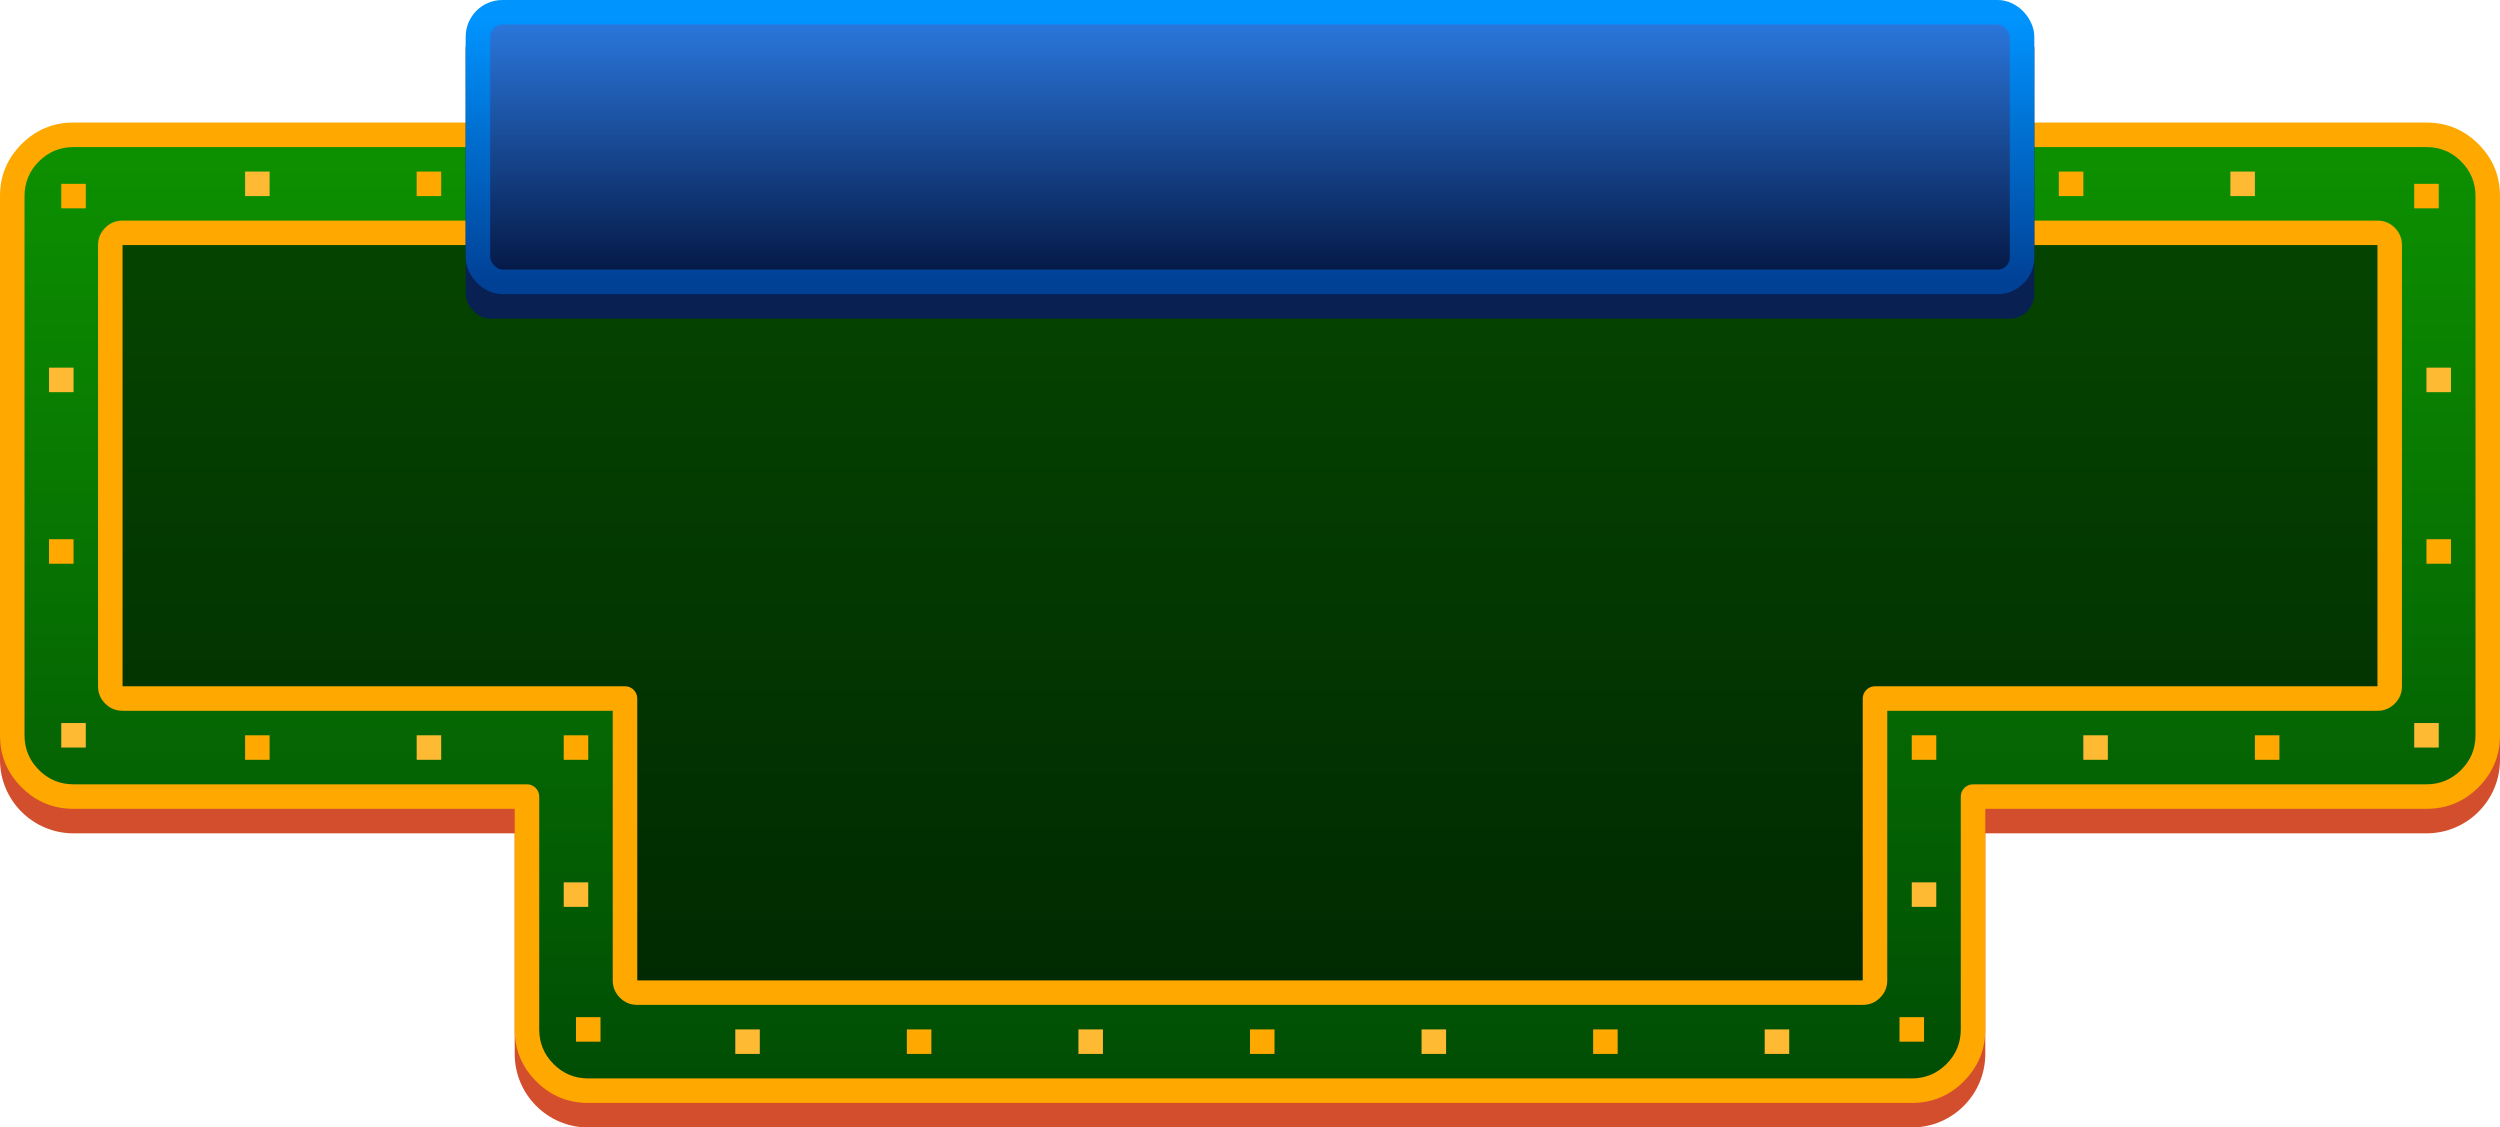 <svg height="46" viewBox="0 0 102 46" width="102" xmlns="http://www.w3.org/2000/svg" xmlns:xlink="http://www.w3.org/1999/xlink"><linearGradient id="a" x1=".5" x2=".5" y1="0" y2="1"><stop offset="0" stop-color="#0d9100"/><stop offset="1" stop-color="#004d04"/></linearGradient><linearGradient id="b" x1=".5" x2=".5" y1="0" y2="1"><stop offset=".022" stop-color="#0094ff"/><stop offset="1" stop-color="#004196"/></linearGradient><linearGradient id="c" x1=".5" x2=".5" y1="0" y2="1"><stop offset="0" stop-color="#2c7be3"/><stop offset="1" stop-color="#031540"/></linearGradient><g><path d="m99 6c1.657 0 3 1.343 3 3v22c0 1.657-1.343 3-3 3h-18v9c0 1.657-1.343 3-3 3h-54c-1.657 0-3-1.343-3-3v-9h-18c-1.657 0-3-1.343-3-3v-22c0-1.657 1.343-3 3-3z" fill="#d34e2d"/><path d="m99 5.5h-96c-1.381 0-2.5 1.119-2.5 2.5v22c0 1.381 1.119 2.5 2.5 2.5h18.5v9.5c0 1.381 1.119 2.5 2.5 2.5h54c1.381 0 2.5-1.119 2.5-2.5v-9.5h18.5c1.381 0 2.5-1.119 2.5-2.5v-22c0-1.381-1.119-2.5-2.5-2.5z" fill="url(#a)"/><path d="m101.121 5.879c-.586-.586-1.293-.879-2.121-.879h-96c-.828 0-1.536.293-2.121.879-.586.586-.879 1.293-.879 2.121v22c0 .828.293 1.536.879 2.121.586.586 1.293.879 2.121.879h18v9c0 .828.293 1.536.879 2.121s1.293.879 2.121.879h54c.828 0 1.536-.293 2.121-.879s.879-1.293.879-2.121v-9h18c.828 0 1.535-.293 2.121-.879s.879-1.293.879-2.121v-22c0-.828-.293-1.536-.879-2.121zm-98.121.121h96c.552 0 1.024.195 1.414.586.391.391.586.862.586 1.414v22c0 .552-.195 1.024-.586 1.414-.39.391-.862.586-1.414.586h-18.5c-.276 0-.5.224-.5.5v9.5c0 .552-.195 1.024-.586 1.414s-.862.586-1.414.586h-54c-.552 0-1.024-.195-1.414-.586s-.586-.862-.586-1.414v-9.5c0-.276-.224-.5-.5-.5h-18.5c-.552 0-1.024-.195-1.414-.586s-.586-.862-.586-1.414v-22c0-.552.195-1.024.586-1.414.391-.391.862-.586 1.414-.586z" fill="#ffa900" fill-rule="evenodd"/><path d="m97 9.5h-92c-.276 0-.5.224-.5.5v18c0 .276.224.5.5.5h20.5v11.5c0 .276.224.5.5.5h50c.276 0 .5-.224.5-.5v-11.5h20.5c.276 0 .5-.224.5-.5v-18c0-.276-.224-.5-.5-.5z" opacity=".5"/><path d="m97.707 9.293c-.195-.195-.431-.293-.707-.293h-92c-.276 0-.512.098-.707.293-.195.195-.293.431-.293.707v18c0 .276.098.512.293.707.195.195.431.293.707.293h20v11c0 .276.098.512.293.707s.431.293.707.293h50c.276 0 .512-.098.707-.293s.293-.431.293-.707v-11h20c.276 0 .512-.098.707-.293s.293-.431.293-.707v-18c0-.276-.098-.512-.293-.707zm-92.707.707h92v18h-20.5c-.276 0-.5.224-.5.5v11.5h-50v-11.5c0-.276-.224-.5-.5-.5h-20.5z" fill="#ffa900" fill-rule="evenodd"/><path d="m99 15h1v1h-1z" fill="#ffba33"/><path d="m91 7h1v1h-1z" fill="#ffba33"/><path d="m98.5 29.5h1v1h-1z" fill="#ffba33"/><path d="m85 30h1v1h-1z" fill="#ffba33"/><path d="m78 36h1v1h-1z" fill="#ffba33"/><path d="m72 42h1v1h-1z" fill="#ffba33"/><path d="m58 42h1v1h-1z" fill="#ffba33"/><path d="m44 42h1v1h-1z" fill="#ffba33"/><path d="m30 42h1v1h-1z" fill="#ffba33"/><path d="m23 36h1v1h-1z" fill="#ffba33"/><path d="m17 30h1v1h-1z" fill="#ffba33"/><path d="m2.5 29.5h1v1h-1z" fill="#ffba33"/><path d="m2 15h1v1h-1z" fill="#ffba33"/><path d="m10 7h1v1h-1z" fill="#ffba33"/><g fill="#ffa900"><path d="m84 7h1v1h-1z"/><path d="m98.5 7.5h1v1h-1z"/><path d="m99 22h1v1h-1z"/><path d="m92 30h1v1h-1z"/><path d="m78 30h1v1h-1z"/><path d="m77.5 41.5h1v1h-1z"/><path d="m65 42h1v1h-1z"/><path d="m51 42h1v1h-1z"/><path d="m37 42h1v1h-1z"/><path d="m23.5 41.5h1v1h-1z"/><path d="m23 30h1v1h-1z"/><path d="m10 30h1v1h-1z"/><path d="m2 22h1v1h-1z"/><path d="m2.5 7.5h1v1h-1z"/><path d="m17 7h1v1h-1z"/></g></g><rect fill="#082052" height="12" rx="1" width="64" x="19" y="1"/><rect fill="url(#c)" height="11" rx="1" stroke="url(#b)" transform="translate(19.5 .5)" width="63"/></svg>
